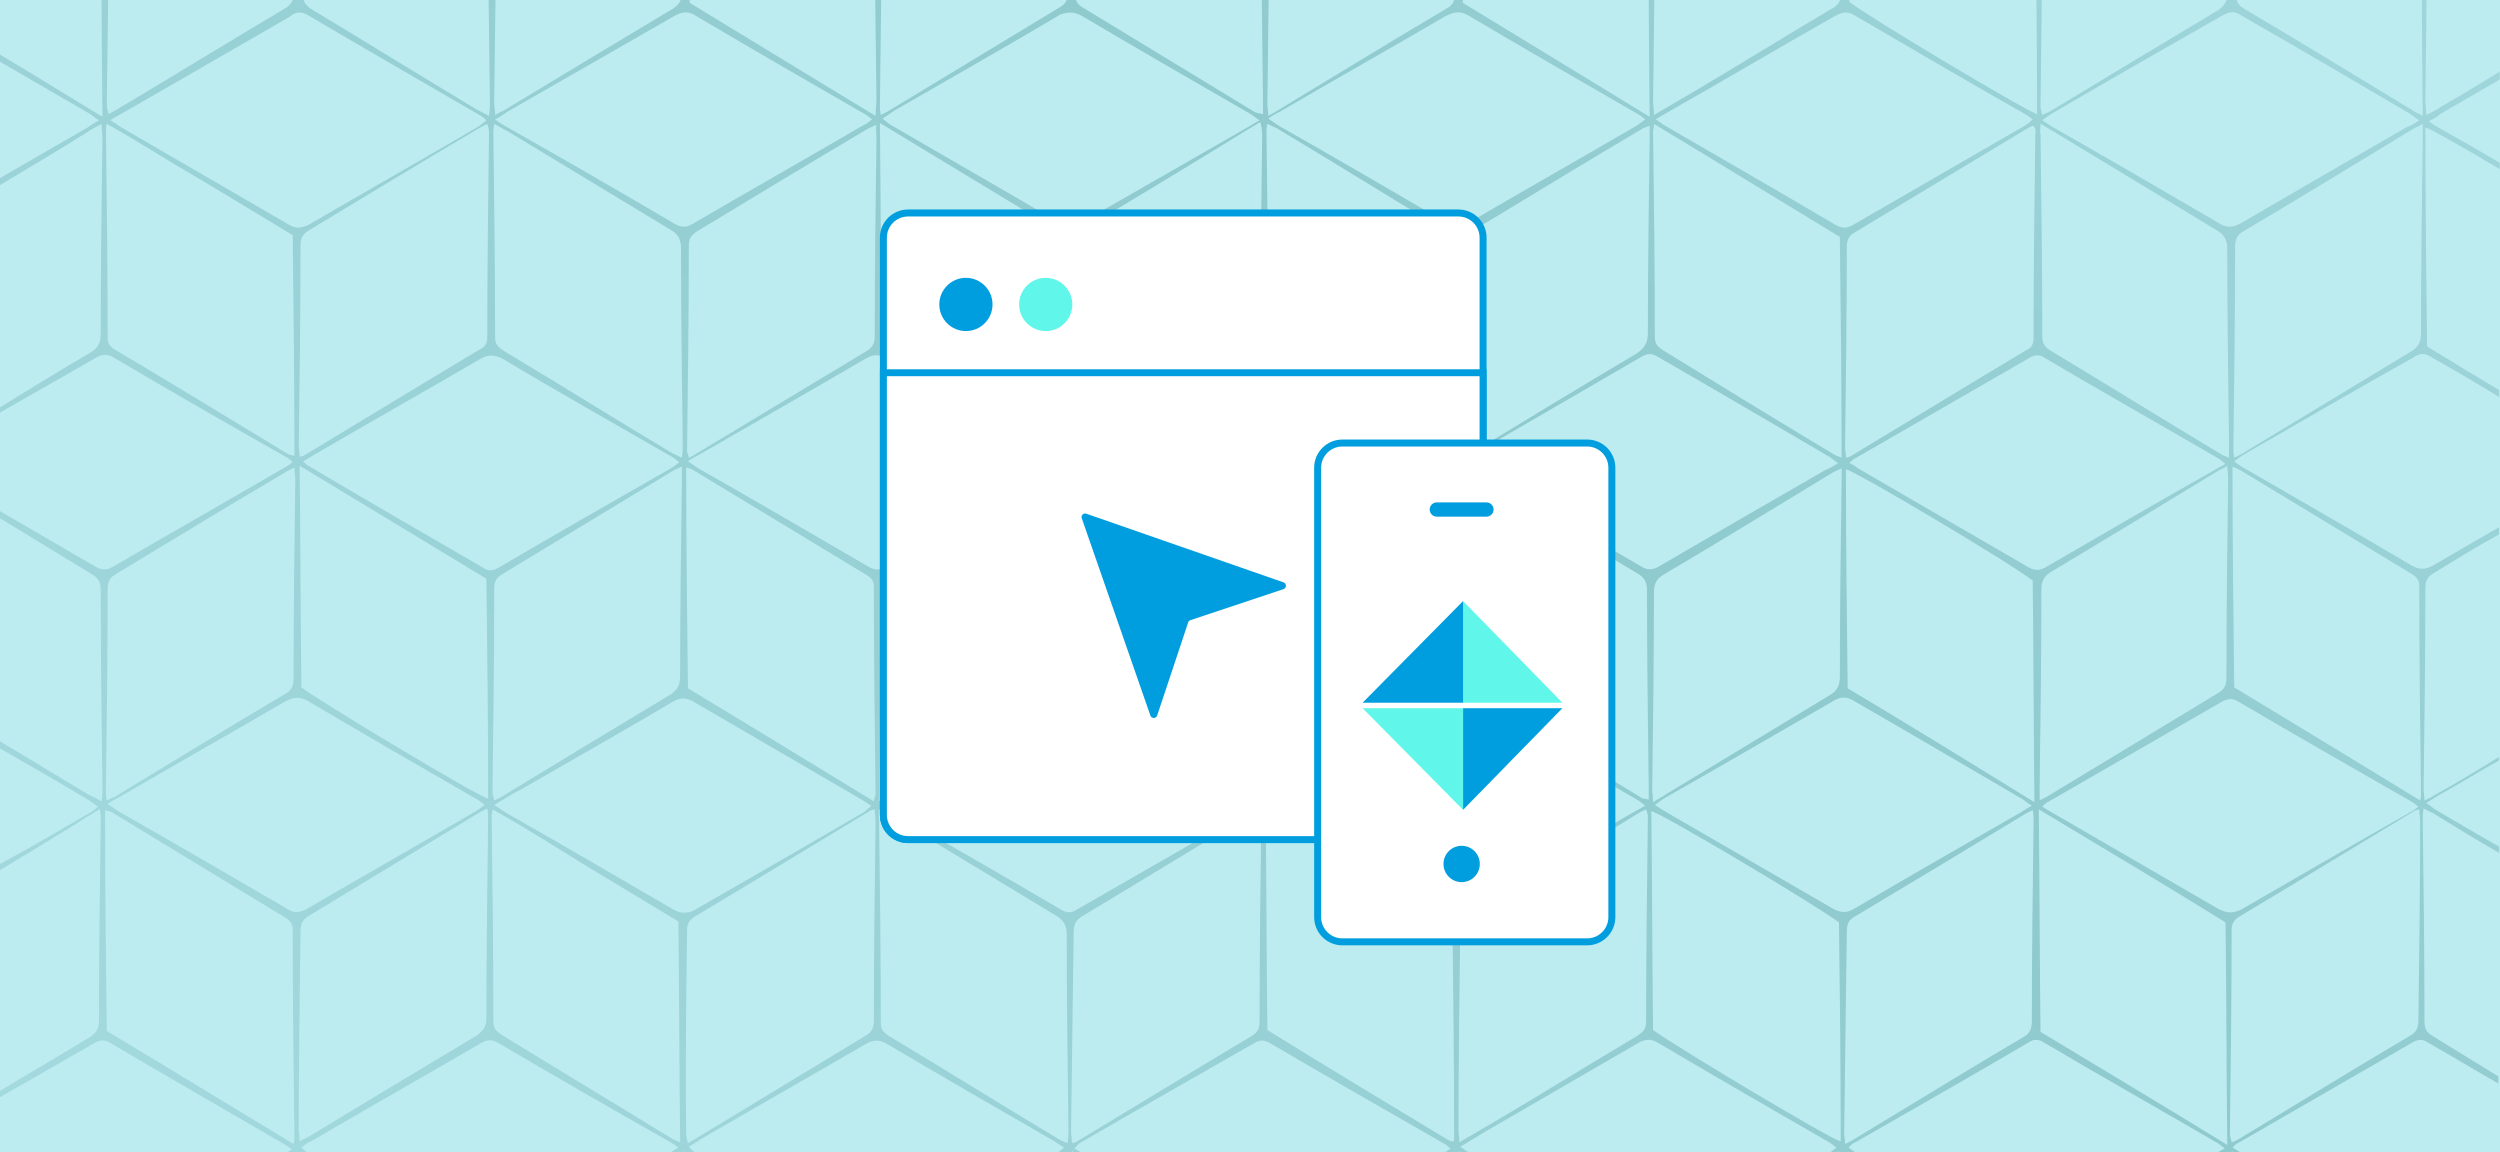 <svg xmlns="http://www.w3.org/2000/svg" width="716" height="330" viewBox="0 0 716 330" fill="none"><rect x="0" y="0" width="716" height="330" fill="#333333" stroke="none"/><g clip-path="url(#clip0_8013_5587)"><rect width="716" height="330" fill="white"></rect><path d="M-2.75 -259.945H718.751V476.795H-2.75V-259.945Z" fill="#BCECF0"></path><mask id="mask0_8013_5587" style="mask-type:luminance" maskUnits="userSpaceOnUse" x="-3" y="-260" width="722" height="737"><path d="M-2.75 -259.945H718.751V476.795H-2.75V-259.945Z" fill="white"></path></mask><g mask="url(#mask0_8013_5587)"><path d="M-5.227 -262.422H721.233L716.274 -257.461H-0.268L-5.227 -262.422ZM-5.227 476.799V-262.422L-0.268 -257.461V476.799H-5.227ZM721.233 -262.422V476.799H716.274V-257.461L721.233 -262.422Z" fill="#FFD2CF"></path></g><mask id="mask1_8013_5587" style="mask-type:alpha" maskUnits="userSpaceOnUse" x="-3" y="-258" width="720" height="735"><path d="M-2.75 -257.461H716.271V476.799H-2.75V-257.461Z" fill="#BCECF0"></path></mask><g mask="url(#mask1_8013_5587)"><path fill-rule="evenodd" clip-rule="evenodd" d="M694.123 428.102C701.586 432.691 708.804 437.027 716.267 441.361V439.575C710.296 436.008 704.323 432.691 698.105 429.124C697.108 428.613 696.362 428.102 695.118 427.338C695.866 426.83 696.114 426.063 696.613 425.808C703.081 421.985 709.55 418.415 716.019 414.59V412.807C709.798 416.629 703.577 420.455 697.108 424.024C696.114 424.535 695.368 425.044 693.875 425.555C693.875 424.024 693.625 422.749 693.625 421.73C693.875 403.118 694.123 384.253 694.123 365.641C694.123 363.09 694.87 361.56 697.108 360.032C703.329 356.207 709.55 352.637 715.768 348.815V347.029C709.052 350.854 702.583 354.676 695.866 358.501C694.123 359.521 692.631 359.776 690.64 358.501C674.469 349.068 658.048 339.636 641.875 330.203C641.129 329.692 640.633 329.436 639.388 328.672C640.135 327.908 640.633 327.397 641.379 327.142C657.8 317.71 674.469 308.021 690.89 298.587C692.631 297.568 693.875 297.568 695.368 298.587C702.085 302.412 708.804 306.49 715.52 310.316V308.276C709.3 304.451 703.081 300.629 696.861 296.804C695.118 295.784 694.371 294.765 694.371 292.47C694.371 273.094 694.123 253.971 693.875 234.595C693.875 233.831 693.875 233.064 694.123 231.536C695.368 232.3 696.362 232.556 697.108 233.064C703.329 236.89 709.55 240.715 715.768 244.284V242.498C709.55 238.929 703.329 235.359 697.359 231.792C696.613 231.281 696.114 230.77 694.87 230.006C696.362 228.986 697.359 228.475 698.105 227.967C704.076 224.653 709.798 221.083 715.768 217.769V216.75C709.55 220.572 703.329 224.397 696.861 227.967C696.114 228.475 695.368 228.731 694.371 229.242C694.371 227.967 694.123 226.947 694.123 225.928C694.371 206.805 694.622 187.94 694.622 168.817C694.622 166.778 694.87 165.503 696.861 164.228C703.081 160.405 709.3 156.58 715.768 153.01V150.971C709.55 154.541 703.081 158.366 696.861 161.933C694.622 163.208 692.879 163.208 690.64 161.933C674.717 152.502 658.795 143.324 642.872 134.145C641.875 133.634 641.129 133.126 639.887 132.104C640.881 131.34 641.627 130.831 642.374 130.32C658.795 120.886 674.965 111.453 691.386 102.274C692.879 101.255 694.123 101.002 695.866 102.021C702.583 105.844 709.3 109.669 715.768 113.747V111.708C708.804 107.63 701.837 103.296 695.118 99.216C694.87 78.309 694.622 57.405 694.622 36.499C695.866 36.754 705.32 42.107 716.019 48.48V46.696C710.046 43.127 703.828 39.557 697.855 36.243C697.359 35.988 696.613 35.479 695.616 34.712C697.108 33.949 698.105 33.438 698.852 32.673C704.574 29.359 710.296 26.045 716.019 22.731V20.437C710.296 24.006 704.323 27.576 698.601 30.89C697.607 31.654 696.362 32.165 694.87 32.929C694.87 31.143 694.622 30.123 694.622 29.104C694.87 10.239 695.118 -8.629 695.118 -27.495C695.118 -29.789 695.616 -31.064 697.607 -32.084C703.577 -35.653 709.798 -39.477 715.768 -43.047V-44.831C709.55 -41.262 703.329 -37.693 697.108 -33.869C695.118 -32.849 693.625 -32.594 691.636 -33.869C675.463 -43.302 659.043 -52.735 642.872 -62.168C642.126 -62.678 641.627 -63.188 640.383 -63.953C643.37 -65.737 645.857 -67.267 648.344 -68.542C662.526 -76.701 676.956 -84.859 691.138 -93.272C693.625 -94.802 695.368 -94.802 697.855 -93.272C703.828 -89.703 710.046 -86.133 716.267 -82.564V-84.604C710.296 -88.173 704.323 -91.997 698.353 -95.567C696.613 -96.587 695.866 -97.861 695.866 -99.901C695.866 -119.277 695.616 -138.399 695.368 -157.775C695.368 -158.54 695.368 -159.305 695.616 -160.834C702.583 -156.5 709.55 -152.421 716.267 -148.342V-150.381C710.544 -153.696 704.822 -157.01 699.099 -160.325C698.105 -160.834 697.359 -161.599 696.114 -162.364C697.607 -163.129 698.601 -163.894 699.598 -164.404C705.07 -167.718 710.792 -170.778 716.267 -174.092V-175.621C710.296 -172.052 704.076 -168.228 698.105 -164.659C697.607 -164.404 696.861 -164.149 695.866 -163.639C695.616 -164.659 695.616 -165.678 695.616 -166.698C695.866 -185.819 696.114 -204.941 696.114 -224.062C696.114 -226.102 696.613 -227.377 698.353 -228.396C704.323 -231.966 710.296 -235.535 716.267 -239.104V-241.144C710.046 -237.575 703.828 -234.005 697.607 -230.436C695.866 -229.416 694.622 -229.161 692.631 -230.181C676.956 -239.359 661.281 -248.538 645.359 -257.461H643.12C659.293 -247.518 675.463 -237.83 691.884 -227.887C693.129 -227.122 693.875 -226.102 693.875 -224.572C693.875 -204.686 694.123 -184.8 694.371 -164.914C694.371 -164.659 694.371 -164.149 694.123 -163.384C692.879 -164.149 691.884 -164.404 691.138 -164.914C675.215 -174.602 659.293 -184.29 643.37 -193.723C641.875 -194.743 640.633 -195.508 640.633 -197.802C640.633 -217.434 640.383 -236.81 640.135 -256.441C640.135 -256.696 640.135 -256.951 640.135 -257.461H638.89C638.89 -256.951 639.14 -256.441 639.14 -255.931C638.89 -236.555 638.642 -217.434 638.642 -198.057C638.642 -196.273 638.394 -194.998 636.651 -194.233C619.982 -184.29 603.313 -174.092 586.394 -163.894C586.146 -163.639 585.648 -163.639 584.901 -163.384C584.901 -164.659 584.654 -165.678 584.654 -166.443C584.902 -185.565 585.152 -204.431 585.152 -223.553C585.152 -225.592 585.4 -226.867 587.391 -228.142C603.561 -237.83 619.734 -247.773 635.905 -257.461H634.164C618.49 -248.283 602.815 -239.359 586.892 -230.181C584.902 -228.906 583.409 -228.906 581.418 -230.181C565.994 -239.359 550.319 -248.283 534.644 -257.461H531.411C540.119 -253.127 574.453 -232.476 582.911 -226.357C583.161 -205.451 583.161 -184.545 583.409 -163.639C580.424 -164.149 541.113 -187.604 529.919 -195.508C529.668 -215.904 529.42 -236.555 529.42 -257.461H528.176C528.176 -256.951 528.426 -256.441 528.426 -255.676C528.176 -236.555 527.928 -217.434 527.928 -198.312C527.928 -196.273 527.429 -194.998 525.689 -193.723C509.268 -183.78 492.847 -173.837 476.426 -163.894C475.93 -163.639 475.432 -163.384 474.438 -162.874C474.438 -164.404 474.187 -165.168 474.187 -166.188C474.438 -185.31 474.685 -204.176 474.685 -223.298C474.685 -225.337 475.184 -226.612 476.924 -227.632C493.097 -237.32 509.268 -247.263 525.441 -256.951H523.2C507.527 -247.773 491.602 -238.849 475.93 -229.671C474.437 -228.651 473.193 -228.396 471.45 -229.416C455.778 -238.595 439.853 -247.773 423.93 -256.951H420.697C430.399 -251.852 466.972 -229.926 472.196 -225.847C472.447 -204.941 472.447 -184.035 472.695 -163.129C469.957 -163.894 424.676 -190.919 418.954 -195.253C418.706 -215.649 418.706 -236.3 418.458 -256.951H417.213C417.213 -256.186 417.213 -255.421 417.213 -254.656C416.965 -236.045 416.715 -217.179 416.715 -198.567C416.715 -195.763 415.721 -194.233 413.482 -192.958C397.807 -183.525 382.133 -174.092 366.21 -164.659C365.216 -164.149 364.469 -163.639 362.977 -163.129C362.977 -164.659 362.726 -165.933 362.726 -166.953C362.977 -185.565 363.225 -204.431 363.225 -223.042C363.225 -225.592 363.971 -227.122 366.21 -228.651C381.885 -238.085 397.559 -247.518 413.231 -257.206C413.482 -257.206 413.482 -257.461 413.73 -257.461H412.736C397.061 -248.538 381.138 -239.359 365.464 -230.181C363.723 -229.161 362.231 -228.906 360.24 -229.926C344.813 -239.359 328.89 -248.283 313.216 -257.461H310.977C328.144 -247.008 344.813 -236.81 361.732 -226.612C361.98 -205.706 362.231 -184.8 362.231 -163.639C359.493 -164.404 313.216 -192.193 308.738 -195.763C308.49 -215.904 308.49 -236.3 308.239 -257.461H306.997C306.997 -256.951 307.245 -256.441 307.245 -255.931C306.997 -236.555 306.747 -217.434 306.747 -198.057C306.747 -196.273 306.499 -194.998 304.758 -194.233C288.087 -184.29 271.418 -174.092 254.501 -163.894C254.251 -163.639 253.755 -163.639 253.009 -163.384C253.009 -164.659 252.758 -165.678 252.758 -166.443C253.009 -185.565 253.257 -204.431 253.257 -223.553C253.257 -225.847 253.755 -227.122 255.744 -228.142C271.917 -237.83 288.087 -247.518 304.26 -257.461H301.771C286.099 -248.538 270.424 -239.359 254.749 -230.436C253.009 -229.416 251.764 -229.161 249.773 -230.181C234.099 -239.359 218.425 -248.283 202.751 -257.461H200.512C216.684 -247.773 232.606 -237.83 248.779 -228.142C250.271 -227.377 251.018 -226.357 251.018 -224.572C251.018 -204.686 251.266 -185.055 251.516 -165.168C251.516 -164.659 251.516 -164.149 251.266 -163.129C249.773 -163.894 248.779 -164.404 247.782 -165.168C232.109 -174.602 216.435 -184.29 200.76 -193.723C198.77 -194.998 197.775 -196.273 197.775 -198.822C197.775 -217.689 197.526 -236.3 197.277 -255.166C197.277 -255.931 197.277 -256.696 197.277 -257.461H196.033C196.033 -256.951 196.033 -256.441 196.033 -255.931C195.785 -236.81 195.536 -217.689 195.536 -198.567C195.536 -196.783 195.287 -195.508 193.545 -194.233C176.876 -184.29 160.207 -174.092 143.786 -164.149C143.289 -163.894 143.04 -163.894 142.045 -163.384C142.045 -164.659 141.796 -165.423 141.796 -166.443C142.045 -185.565 142.293 -204.686 142.293 -223.807C142.293 -225.847 142.791 -227.122 144.532 -228.142C160.704 -237.83 176.876 -247.518 193.048 -257.461H191.306C175.881 -248.538 160.207 -239.614 144.781 -230.691C142.293 -229.161 140.552 -229.161 138.064 -230.691C122.887 -239.614 107.213 -248.538 91.788 -257.461H88.553C97.759 -252.872 132.59 -231.711 140.054 -226.612C140.303 -205.961 140.552 -185.055 140.552 -163.129C122.141 -174.347 104.725 -184.8 87.061 -195.508C87.061 -216.159 86.812 -236.81 86.563 -257.461H85.319C85.319 -257.206 85.568 -256.696 85.568 -256.441C85.319 -236.81 85.07 -217.434 85.07 -197.802C85.07 -195.508 84.075 -194.488 82.333 -193.723C68.65 -185.565 55.215 -177.406 41.531 -169.248C39.292 -167.718 36.804 -166.443 34.565 -164.914C33.569 -164.404 32.823 -163.894 31.579 -163.384C31.579 -164.914 31.33 -165.933 31.33 -166.953C31.579 -185.819 31.828 -204.686 31.828 -223.807C31.828 -225.592 32.077 -227.122 33.818 -228.396C49.99 -237.83 66.411 -247.773 82.582 -257.461H80.343C64.669 -248.283 48.746 -239.359 33.072 -230.181C31.579 -229.416 30.335 -228.906 28.842 -229.926C19.139 -235.535 9.436 -241.144 -0.267 -246.753V-244.713C8.69 -239.359 17.646 -234.005 26.603 -228.651C28.842 -227.377 29.589 -225.847 29.589 -223.298C29.589 -204.686 29.837 -185.819 30.086 -167.208C30.086 -165.933 30.086 -164.914 29.837 -163.384C28.593 -164.149 27.598 -164.404 26.603 -164.914C17.646 -170.268 8.69 -175.876 -0.267 -181.23V-179.191C8.939 -173.837 18.144 -168.483 27.35 -163.129C27.847 -162.874 28.096 -162.619 28.842 -162.109C28.096 -161.344 27.35 -160.834 26.603 -160.325C17.646 -155.225 8.69 -149.872 -0.516 -144.772V-142.988C8.939 -148.597 18.393 -154.461 27.847 -160.07C28.096 -160.325 28.593 -160.325 29.34 -160.579C29.34 -159.305 29.589 -158.285 29.589 -157.265C29.34 -138.144 29.091 -119.277 29.091 -100.156C29.091 -98.116 28.593 -96.841 26.852 -95.822C17.895 -90.468 8.69 -85.114 -0.267 -79.505V-77.465C8.939 -82.819 18.144 -87.918 27.101 -93.272C29.34 -94.547 31.082 -94.547 33.569 -93.272C49.492 -84.094 65.415 -74.916 81.09 -65.737C82.085 -65.228 82.831 -64.718 84.075 -63.698C83.08 -62.933 82.582 -62.423 81.836 -62.168C65.415 -52.735 48.746 -43.302 32.325 -33.614C30.584 -32.594 29.34 -32.594 27.847 -33.614C18.642 -39.222 9.187 -44.577 -0.267 -50.185V-48.146C9.436 -42.282 19.139 -36.418 28.842 -30.299C29.091 -9.393 29.091 11.514 29.34 33.438C19.139 27.32 9.436 21.201 -0.516 15.336V17.376C8.192 22.476 17.149 27.576 25.857 32.673C26.603 33.184 27.101 33.693 28.345 34.459C26.852 35.224 25.857 35.988 25.11 36.499C16.651 41.343 7.943 46.441 -0.516 51.285V53.325C7.943 48.227 16.651 43.127 25.11 37.774C26.105 37.007 27.35 36.499 29.091 35.479C29.091 37.263 29.34 38.282 29.34 39.302C29.091 58.169 28.842 76.781 28.842 95.646C28.842 98.196 28.096 99.727 25.857 101.002C17.149 106.099 8.441 111.453 -0.267 116.808V118.336C8.939 112.983 18.144 107.886 27.35 102.53C29.091 101.51 30.335 101.255 32.325 102.274C48.746 111.964 65.167 121.397 81.836 130.831C82.333 131.084 83.08 131.595 83.826 132.359C82.831 133.126 82.085 133.634 81.09 134.145C64.918 143.577 48.746 152.755 32.574 162.189C30.833 163.208 29.589 163.464 27.598 162.444C18.393 157.091 9.187 151.735 -0.018 146.382V148.421C8.69 153.777 17.646 159.13 26.354 164.483C28.096 165.503 28.842 166.778 28.842 168.817C28.842 187.94 29.091 207.06 29.34 226.181C29.34 227.203 29.34 227.967 29.091 229.497C27.847 228.731 26.603 228.222 25.608 227.711C16.9 222.614 8.441 217.258 -0.267 212.16V214.199C8.192 219.044 16.651 223.886 25.11 228.986C26.105 229.497 26.852 230.261 28.096 231.025C27.101 231.792 26.603 232.3 26.105 232.556C17.398 237.654 8.69 242.754 -0.267 247.598V249.382C8.192 244.284 16.651 239.184 25.11 233.831C26.105 233.32 27.101 232.556 28.593 231.792C28.842 233.064 28.842 234.086 28.842 234.851C28.593 253.971 28.345 273.094 28.345 292.215C28.345 294.254 27.847 295.529 26.105 296.804C17.398 302.157 8.441 307.257 -0.267 312.61V314.396C8.69 309.296 17.895 303.943 26.852 298.843C28.593 297.823 29.837 297.568 31.828 298.843C48.248 308.532 64.669 317.963 81.338 327.653C81.836 327.908 82.582 328.417 83.578 329.183C82.333 329.947 81.587 330.458 80.841 330.967C65.167 340.145 49.244 349.068 33.569 358.246C30.833 359.776 28.842 360.032 26.105 358.246C17.398 353.148 8.69 348.048 -0.018 342.95V344.989C9.436 350.854 18.89 356.462 28.345 362.326C28.593 383.233 28.842 404.137 28.842 425.044C27.101 424.788 13.417 416.885 -0.018 408.726V410.512C8.69 415.61 17.149 420.455 25.857 425.555C26.354 425.808 27.101 426.319 27.847 427.083C27.101 427.594 26.603 428.102 26.105 428.358C17.398 433.458 8.69 438.303 -0.018 443.4V445.439C8.441 440.342 16.9 435.241 25.359 430.144C26.354 429.633 27.101 429.124 28.345 428.358C28.593 429.377 28.842 430.144 28.842 430.908C28.593 446.206 28.593 461.501 28.345 477.055H30.335C30.086 460.993 30.086 444.675 29.837 428.102C48 439.067 65.664 449.775 83.329 460.482C83.329 466.09 83.329 471.446 83.578 477.055H85.568C85.568 472.465 85.568 468.132 85.817 463.543C85.817 461.501 86.314 459.973 88.305 458.954C104.476 449.264 120.648 439.575 136.571 429.633C137.317 429.124 138.064 428.869 139.059 428.358C139.308 429.124 139.557 429.888 139.557 430.397C139.308 445.95 139.308 461.501 139.059 477.055H141.049C140.801 460.993 140.801 444.675 140.552 427.849C158.963 439.067 176.378 449.52 194.292 460.482C194.292 466.09 194.292 471.446 194.541 477.055H196.282C196.282 472.465 196.282 467.876 196.531 463.287C196.531 461.501 196.78 460.226 198.521 459.462C215.191 449.52 232.109 439.322 248.779 429.124C249.027 428.869 249.525 428.869 250.272 428.613C250.272 430.144 250.519 431.163 250.519 432.183C250.271 447.225 250.271 462.268 250.021 477.055H252.012C251.764 460.993 251.764 444.675 251.516 428.358C253.009 429.124 254.251 429.633 254.997 430.397C270.672 439.831 286.347 449.52 302.021 458.954C304.012 460.226 305.006 461.501 305.006 464.051C305.006 468.385 305.006 472.721 305.006 477.31H306.997C306.997 472.721 306.997 468.385 307.245 463.796C307.245 461.757 307.744 460.482 309.484 459.462C325.905 449.52 342.326 439.575 358.747 429.633C359.243 429.377 359.741 429.124 360.735 428.613C360.735 429.888 360.986 430.908 360.986 431.927C360.735 446.97 360.735 462.268 360.488 477.31H362.478C362.478 462.012 362.231 446.714 361.98 431.419C361.98 430.652 361.98 429.888 362.231 428.358C363.723 429.124 364.717 429.633 365.464 430.144C381.138 439.831 397.061 449.264 412.736 458.954C414.727 460.226 415.473 461.248 415.473 463.796C415.473 468.385 415.473 472.721 415.473 477.31H417.461C417.461 472.721 417.461 468.385 417.712 463.796C417.712 461.757 418.208 460.482 419.951 459.462C436.372 449.52 452.79 439.575 469.211 429.888C469.709 429.633 470.208 429.377 471.202 428.869C471.202 430.397 471.45 431.163 471.45 432.183C471.202 447.225 471.202 462.268 470.954 477.31H472.942C472.694 461.248 472.694 444.931 472.447 428.358C490.608 439.575 508.274 450.028 525.937 460.737C525.937 466.346 525.937 471.699 526.187 477.31H528.176C528.176 472.974 528.176 468.385 528.176 464.051C528.176 461.757 528.674 460.226 530.913 459.207C547.086 449.52 563.009 439.831 578.931 430.144C579.677 429.633 580.672 429.377 581.916 428.613C581.916 430.144 582.164 431.163 582.164 432.183C581.916 447.225 581.916 462.268 581.668 477.563H583.657C583.409 461.501 583.409 445.186 583.161 428.358C601.57 439.575 619.236 450.284 636.902 460.993C636.902 466.601 636.902 471.955 637.15 477.563H639.14C639.14 472.974 639.141 468.385 639.388 464.051C639.388 462.012 639.887 460.737 641.627 459.718C657.8 450.028 673.971 440.086 690.392 430.397C691.138 429.888 691.884 429.633 692.879 429.124C692.879 430.397 693.129 431.419 693.129 432.438C692.879 447.481 692.879 462.521 692.631 477.563H694.622C694.622 462.776 694.371 447.989 694.371 433.202C694.123 431.163 694.123 429.888 694.123 428.102ZM692.631 292.215C692.631 294.254 692.132 295.529 690.392 296.548C673.971 306.237 657.8 316.18 641.379 326.122C640.881 326.377 640.135 326.889 639.14 327.142C638.89 326.122 638.642 325.358 638.642 324.594C638.89 305.218 639.14 285.839 639.14 266.463C639.14 264.68 639.636 263.66 641.129 262.641C657.8 252.696 674.469 242.498 691.386 232.3C691.636 232.045 692.132 232.045 692.879 231.792C692.879 233.064 693.129 234.086 693.129 235.106C693.129 254.227 692.879 273.347 692.631 292.215ZM140.054 33.184C138.561 32.418 137.566 31.91 136.571 31.398C120.897 21.965 105.223 12.278 89.549 2.844C87.31 1.569 86.563 0.041 86.563 -2.509C86.563 -21.121 86.314 -39.987 86.065 -58.599C86.065 -59.873 86.065 -60.893 86.314 -62.423C87.807 -61.658 88.802 -61.148 89.797 -60.639C105.472 -51.205 121.146 -41.517 136.82 -32.084C139.059 -30.809 139.806 -29.279 139.806 -26.73C139.806 -8.118 140.054 10.747 140.303 29.359C140.303 30.379 140.303 31.398 140.054 33.184ZM140.054 38.282C139.806 57.658 139.557 76.781 139.557 96.157C139.557 97.941 139.308 99.216 137.566 99.98C120.897 109.925 104.228 120.122 87.31 130.32C87.061 130.576 86.563 130.576 85.817 130.831C85.817 129.556 85.568 128.537 85.568 127.77C85.817 108.65 86.065 89.782 86.065 70.662C86.065 68.622 86.314 67.347 88.305 66.072C104.725 56.13 121.146 46.185 137.566 36.499C138.064 36.243 138.561 35.988 139.557 35.479C140.054 36.754 140.054 37.518 140.054 38.282ZM87.807 4.119C104.228 13.808 120.648 23.24 137.317 32.929C137.815 33.184 138.561 33.693 139.308 34.459C138.313 35.224 137.815 35.732 137.069 36.243C120.897 45.677 104.725 54.855 88.553 64.289C86.563 65.308 85.07 65.561 83.08 64.542C66.908 55.111 50.487 45.677 34.316 36.243C33.569 35.732 33.072 35.224 31.579 34.459C33.072 33.438 34.067 32.929 35.062 32.418C50.985 23.24 66.908 14.062 82.831 4.883C84.324 3.608 85.817 3.1 87.807 4.119ZM88.056 200.688C103.979 210.119 119.902 219.297 135.825 228.475C136.82 228.986 137.566 229.497 138.81 230.517C137.815 231.281 137.069 231.792 136.322 232.3C120.15 241.734 103.979 250.912 87.807 260.346C85.817 261.366 84.324 261.621 82.333 260.346C66.162 250.912 49.99 241.479 33.818 232.3C33.072 231.792 32.325 231.281 30.833 230.261C32.325 229.242 33.321 228.731 34.316 228.222C49.99 219.044 65.913 210.119 81.587 200.941C84.075 199.668 85.568 199.413 88.056 200.688ZM86.065 266.974C86.065 264.935 86.314 263.66 88.305 262.385C104.725 252.443 121.146 242.498 137.566 232.556C138.064 232.3 138.561 232.045 139.557 231.536C139.806 232.556 139.806 233.575 139.806 234.339C139.557 253.462 139.308 272.583 139.308 291.704C139.308 293.998 138.313 295.273 136.571 296.548C120.399 306.237 104.228 315.924 88.305 325.613C87.807 325.869 87.061 326.122 85.817 326.889C85.817 325.358 85.568 324.594 85.568 323.574C85.568 305.218 85.817 286.095 86.065 266.974ZM86.314 196.862C86.065 176.211 86.065 155.049 85.817 133.379C103.979 144.343 121.643 155.049 139.308 165.758C139.557 186.665 139.806 207.571 139.806 228.731C137.069 228.222 92.037 201.196 86.314 196.862ZM138.561 162.7C121.892 153.01 104.974 143.323 88.305 133.379C87.807 133.126 87.558 132.87 86.812 132.104C88.305 131.34 89.3 130.576 90.295 130.065C105.969 120.886 121.892 111.964 137.566 102.785C139.806 101.51 141.547 101.51 144.035 102.785C159.709 112.219 175.632 121.142 191.555 130.32C192.55 130.831 193.297 131.34 194.541 132.359C193.545 133.126 193.048 133.634 192.55 133.89C176.13 143.324 159.46 152.755 143.04 162.444C141.298 163.464 140.054 163.719 138.561 162.7ZM250.767 33.184C232.606 22.22 215.191 11.514 197.526 0.805C197.277 -20.101 197.277 -41.262 197.029 -62.933C198.77 -61.913 199.765 -61.403 200.76 -60.639C216.186 -51.205 231.611 -41.772 247.286 -32.594C249.525 -31.319 250.519 -29.789 250.519 -26.985C250.519 -8.629 250.767 9.983 251.018 28.34C251.018 29.87 250.767 31.143 250.767 33.184ZM251.018 39.302C250.767 58.169 250.519 77.034 250.519 95.902C250.519 97.941 250.271 99.216 248.281 100.491C231.86 110.433 215.191 120.378 198.77 130.32C198.273 130.576 198.024 130.831 197.277 131.084C197.029 130.32 196.78 129.556 196.78 128.79C197.028 109.414 197.277 89.782 197.277 70.15C197.277 68.367 198.024 67.347 199.517 66.328C215.937 56.383 232.358 46.441 248.779 36.754C249.275 36.499 250.021 36.243 251.018 35.732C250.767 37.007 251.018 38.282 251.018 39.302ZM199.019 4.375C214.942 13.809 230.865 22.987 246.788 32.165C247.782 32.673 248.528 33.184 249.773 34.204C248.779 34.968 247.782 35.732 247.036 35.988C230.865 45.421 214.693 54.6 198.521 64.033C196.78 65.053 195.536 65.308 193.545 64.289C177.125 54.6 160.704 45.166 144.035 35.732C143.538 35.479 142.791 34.968 141.796 34.204C143.289 33.438 144.035 32.929 145.03 32.165C160.953 22.987 177.125 13.809 193.048 4.63C195.287 3.355 197.028 3.1 199.019 4.375ZM195.287 -2.253C195.287 0.041 194.541 1.314 192.55 2.589C176.378 12.278 160.207 21.965 144.284 31.654C143.786 31.91 143.04 32.165 141.796 32.929C141.796 31.398 141.547 30.634 141.547 29.615C141.796 10.492 142.045 -8.373 142.045 -27.495C142.045 -29.789 142.791 -31.064 144.532 -32.084C160.704 -41.772 176.876 -51.46 192.799 -61.148C193.545 -61.658 194.292 -61.913 195.287 -62.423C195.287 -61.148 195.536 -60.129 195.536 -59.109C195.536 -40.242 195.287 -21.121 195.287 -2.253ZM141.547 35.479C143.04 36.243 144.035 37.007 145.279 37.518C160.953 46.952 176.378 56.383 192.053 65.817C194.292 67.092 195.038 68.623 195.038 71.172C195.038 89.782 195.287 108.394 195.536 127.262C195.536 128.537 195.536 129.556 195.287 131.084C194.043 130.576 193.297 130.065 192.55 129.809C176.378 120.122 160.456 110.18 144.284 100.491C142.791 99.471 141.796 98.707 141.796 96.666C141.796 77.034 141.547 57.658 141.298 38.027C141.298 37.263 141.298 36.754 141.547 35.479ZM195.287 137.204C195.038 156.071 194.789 174.681 194.789 193.548C194.789 195.843 194.292 197.373 192.053 198.902C175.881 208.591 159.958 218.278 144.035 227.967C143.289 228.475 142.542 228.731 141.547 229.242C141.298 228.222 141.049 227.456 141.049 226.692C141.298 207.316 141.547 187.94 141.547 168.564C141.547 166.778 142.045 165.503 143.786 164.483C160.207 154.541 176.627 144.599 193.048 134.654C193.545 134.398 194.043 134.145 195.287 133.634C195.287 135.165 195.287 136.184 195.287 137.204ZM141.049 231.792C150.255 236.89 158.963 242.498 167.671 247.854C176.627 253.207 185.335 258.56 194.292 263.916C194.541 284.82 194.541 305.726 194.789 327.142C193.545 326.633 192.799 326.378 192.053 325.869C175.881 315.924 159.709 306.237 143.538 296.293C142.045 295.273 141.298 294.509 141.298 292.47C141.298 272.839 141.049 253.207 140.801 233.575C140.801 233.32 141.049 232.811 141.049 231.792ZM193.048 260.599C176.876 251.168 160.704 241.734 144.532 232.556C143.786 232.045 143.04 231.536 141.547 230.517C144.532 228.731 147.021 227.203 149.509 225.928C163.69 217.769 178.12 209.61 192.302 201.196C194.789 199.668 196.531 199.668 199.019 201.196C214.693 210.374 230.616 219.553 246.29 228.731C247.286 229.242 248.281 230.006 249.525 230.77C248.779 231.536 248.033 232.045 247.534 232.556C231.362 241.99 214.942 251.421 198.521 260.855C196.531 261.621 195.038 261.621 193.048 260.599ZM196.78 266.463C196.78 264.68 197.277 263.66 198.77 262.641C215.44 252.696 232.109 242.498 249.027 232.3C249.275 232.045 249.773 232.045 250.519 231.792C250.519 233.064 250.767 234.086 250.767 235.106C250.519 254.227 250.272 273.094 250.272 292.215C250.272 294.254 249.773 295.529 248.033 296.548C231.611 306.49 215.191 316.435 198.77 326.377C198.273 326.633 197.775 326.889 197.029 327.397C196.78 326.378 196.531 325.613 196.531 324.847C196.282 305.471 196.531 286.095 196.78 266.463ZM250.272 229.497C232.358 218.533 214.693 207.824 197.029 197.118C196.78 176.211 196.531 155.049 196.531 133.89C197.526 134.145 198.273 134.398 199.019 134.909C215.44 144.852 231.86 154.796 248.281 164.739C249.525 165.503 250.272 166.269 250.272 168.053C250.272 187.94 250.519 207.824 250.767 227.711C250.519 227.967 250.519 228.475 250.272 229.497ZM248.528 162.189C232.358 152.755 216.186 143.324 200.014 134.145C199.268 133.634 198.521 133.126 197.029 132.104C198.521 131.084 199.517 130.576 200.512 130.065C216.435 120.886 232.109 111.964 247.782 102.785C250.021 101.51 251.516 101.255 254.003 102.785C269.926 112.219 285.848 121.397 301.771 130.576C302.767 131.084 303.514 131.595 304.758 132.615C303.762 133.379 303.015 133.89 302.269 134.398C286.099 143.832 269.926 153.01 253.755 162.444C252.012 163.208 250.519 163.464 248.528 162.189ZM359.493 32.165C343.072 22.22 326.403 12.022 309.982 2.08C308.738 1.314 307.992 0.294 307.992 -1.234C307.992 -21.121 307.744 -41.007 307.493 -60.893C307.493 -61.148 307.493 -61.658 307.744 -62.423C308.986 -61.658 309.982 -61.403 310.729 -60.893C326.651 -51.205 342.574 -41.517 358.497 -32.084C360.24 -31.064 361.234 -29.789 361.234 -27.495C361.234 -8.373 361.482 10.747 361.732 29.87C361.732 30.634 361.732 31.654 361.732 32.673C360.735 32.418 360.24 32.418 359.493 32.165ZM361.482 39.302C361.234 57.914 360.986 76.526 360.986 95.391C360.986 97.941 360.24 99.471 358.001 101.002C342.076 110.433 326.403 120.122 310.481 129.556C309.484 130.065 308.738 130.576 307.245 131.084C307.245 129.556 306.997 128.281 306.997 127.262C307.245 108.65 307.493 89.782 307.493 71.172C307.493 68.623 308.239 67.092 310.481 65.561C326.153 56.13 341.828 46.696 357.502 37.007C358.497 36.499 359.493 35.732 360.986 34.968C361.482 37.007 361.482 38.282 361.482 39.302ZM309.982 4.63C325.905 14.062 341.828 23.24 357.75 32.418C358.747 32.929 359.493 33.693 360.735 34.459C359.243 35.224 358.249 35.988 357.254 36.499C341.329 45.677 325.159 54.855 309.236 64.033C307.245 65.308 305.753 65.308 303.762 64.033C287.839 54.6 271.669 45.421 255.496 35.988C254.501 35.479 253.755 34.712 252.758 33.949C254.003 33.184 254.749 32.673 255.744 31.91C271.669 22.731 287.839 13.553 303.762 4.119C306.251 3.355 307.744 3.355 309.982 4.63ZM305.753 -2C305.753 0.041 305.254 1.061 303.514 2.08C287.093 12.022 270.672 21.965 254.251 31.91C253.755 32.165 253.257 32.418 252.262 32.929C252.012 31.91 252.012 30.89 252.012 30.123C252.262 10.747 252.51 -8.373 252.51 -27.75C252.51 -29.535 252.758 -30.809 254.501 -31.574C271.418 -41.772 288.087 -51.97 305.006 -61.913C305.254 -61.913 305.505 -62.168 306.251 -62.168C306.251 -61.148 306.499 -60.129 306.499 -59.364C306.251 -40.497 306.001 -21.121 305.753 -2ZM305.505 67.603C305.753 88.507 306.001 109.414 306.001 130.576C303.263 130.065 258.731 103.296 252.51 98.707C252.262 78.056 252.262 57.15 252.012 35.224C270.424 46.441 287.839 56.894 305.505 67.603ZM306.001 136.184C305.753 155.56 305.505 174.936 305.505 194.312C305.505 196.607 304.508 197.626 302.767 198.902C288.337 207.571 273.907 216.238 259.477 224.908C257.236 226.181 254.749 227.711 251.764 229.497C251.764 227.711 251.764 226.436 251.764 225.417C252.012 206.552 252.262 187.94 252.262 169.072C252.262 166.778 252.758 165.503 254.749 164.483C270.922 154.796 287.093 145.107 303.015 135.42C303.762 134.909 304.508 134.654 305.505 134.145C305.753 134.654 306.001 135.42 306.001 136.184ZM251.764 231.792C253.257 232.811 254.251 233.32 255.496 233.831C271.17 243.265 286.594 252.696 302.269 262.13C304.508 263.405 305.505 264.935 305.505 267.483C305.505 286.095 305.753 304.707 306.001 323.574C306.001 324.847 306.001 325.869 305.753 327.397C304.508 326.889 303.762 326.633 303.015 326.122C286.845 316.435 270.922 306.49 254.749 296.804C253.257 295.784 252.262 295.018 252.262 292.979C252.262 273.347 252.012 253.971 251.764 234.339C251.516 233.575 251.764 232.811 251.764 231.792ZM304.012 260.599C287.591 250.912 270.922 241.479 254.251 231.792C253.755 231.536 253.257 231.025 252.262 230.517C253.505 229.75 254.251 229.242 254.997 228.731C271.17 219.297 287.341 210.119 303.514 200.688C305.254 199.668 306.747 199.413 308.738 200.688C325.159 210.119 341.58 219.808 357.75 229.242C358.249 229.497 358.995 230.006 359.741 230.517C358.747 231.281 358.249 231.792 357.502 232.3C341.081 241.734 324.66 251.168 308.239 260.599C306.997 261.366 305.753 261.621 304.012 260.599ZM307.493 266.974C307.493 264.68 308.239 263.405 309.982 262.385C326.153 252.696 342.326 242.754 358.497 233.064C358.995 232.811 359.741 232.3 360.735 232.045C360.986 233.064 361.234 233.831 361.234 234.595C360.986 253.971 360.735 273.347 360.735 292.723C360.735 294.509 360.24 295.529 358.747 296.548C342.076 306.49 325.407 316.691 308.49 326.889C308.239 327.142 307.744 327.142 306.997 327.397C306.997 326.122 306.747 325.102 306.747 324.083C306.997 305.218 307.245 286.095 307.493 266.974ZM358.001 227.456C342.076 217.769 326.153 208.08 310.23 198.646C308.49 197.626 307.744 196.607 307.744 194.312C307.744 174.936 307.493 155.816 307.245 136.44C307.245 135.673 307.245 134.909 307.245 134.398C307.493 134.145 307.493 134.145 307.744 134.145H307.992C308.738 134.398 309.236 134.654 309.982 135.165C326.899 145.363 343.819 155.816 360.735 166.014C360.986 186.92 361.234 207.824 361.234 229.497C359.741 228.475 358.747 227.967 358.001 227.456ZM358.995 162.189C343.072 152.755 326.899 143.577 310.729 134.145C309.982 133.634 309.236 133.126 307.744 132.104C309.236 131.084 310.23 130.576 311.227 130.065C327.15 120.886 343.072 111.708 358.995 102.53C360.735 101.51 362.231 101.002 364.219 102.274C380.64 111.964 397.061 121.397 413.73 131.084C414.228 131.34 414.974 131.851 415.721 132.615C414.727 133.379 414.228 133.89 413.482 134.398C397.309 143.832 381.138 153.01 364.965 162.444C362.726 163.464 361.234 163.464 358.995 162.189ZM418.954 0.805C418.706 -20.101 418.458 -41.007 418.458 -61.913C421.195 -61.403 464.981 -35.398 471.948 -30.044C472.196 -9.393 472.196 11.514 472.447 33.438C454.035 22.22 436.619 11.514 418.954 0.805ZM472.447 39.302C472.196 57.914 471.948 76.781 471.948 95.391C471.948 98.196 470.954 99.727 468.715 101.255C452.79 110.689 436.867 120.378 420.945 130.065C420.199 130.576 419.452 130.831 418.458 131.34C418.458 130.065 418.208 129.301 418.208 128.281C418.458 109.158 418.706 90.038 418.706 70.917C418.706 68.878 419.204 67.603 420.945 66.583C437.118 56.894 453.288 46.952 469.709 37.263C470.456 36.754 471.202 36.499 472.447 35.988C472.447 37.263 472.447 38.282 472.447 39.302ZM420.446 4.375C436.372 13.809 452.294 22.987 468.217 32.165C469.211 32.673 469.957 33.184 471.202 34.204C470.208 34.968 469.461 35.479 468.715 35.988C452.542 45.421 436.372 54.6 420.199 64.033C418.208 65.053 416.715 65.308 414.727 64.033C398.553 54.6 382.383 45.166 366.21 35.988C365.464 35.479 364.717 34.968 363.225 33.949C364.717 32.929 365.712 32.418 366.708 31.91C382.383 22.731 398.306 13.809 413.978 4.63C416.467 3.355 418.208 3.1 420.446 4.375ZM416.715 -2C416.715 0.041 416.219 1.314 414.476 2.336C398.055 12.022 381.885 21.965 365.464 31.91C364.965 32.165 364.219 32.673 363.225 33.184C363.225 31.91 362.977 30.89 362.977 29.87C363.225 10.747 363.473 -8.118 363.473 -27.24C363.473 -29.279 363.971 -30.554 365.712 -31.574C382.133 -41.517 398.554 -51.46 414.974 -61.148C415.473 -61.403 415.969 -61.658 416.965 -62.168C416.965 -60.639 417.213 -59.873 417.213 -58.854C416.965 -40.242 416.715 -21.121 416.715 -2ZM362.977 35.479C364.219 35.988 364.965 36.499 365.712 36.754C381.885 46.441 397.807 56.383 413.978 66.072C415.721 67.092 416.467 68.367 416.467 70.406C416.467 89.782 416.715 108.905 416.965 128.281C416.965 129.045 416.965 129.809 416.715 131.084C415.721 130.576 414.974 130.32 414.228 129.809C398.055 119.867 381.885 110.18 365.712 100.235C363.971 99.216 363.225 97.941 363.225 95.902C363.225 76.526 362.977 57.405 362.726 38.027C362.726 37.518 362.726 36.754 362.977 35.479ZM416.715 137.204C416.467 156.071 416.219 174.936 416.219 193.804C416.219 195.843 415.721 197.373 413.73 198.393C397.559 208.08 381.634 217.769 365.464 227.456C364.717 227.967 363.723 228.222 362.726 228.986C362.726 227.456 362.478 226.436 362.478 225.161C362.726 206.552 362.977 187.94 362.977 169.072C362.977 166.522 363.723 164.994 365.962 163.719C381.637 154.285 397.309 144.852 412.984 135.42C413.978 134.909 414.974 134.145 416.467 133.379C416.715 135.165 416.715 136.184 416.715 137.204ZM415.969 263.916C416.219 285.075 416.467 305.982 416.467 326.633C416.219 326.889 415.969 326.889 415.969 326.889H415.721C414.974 326.633 414.476 326.378 413.73 325.869C396.813 315.669 379.894 305.471 362.977 295.018C362.726 273.858 362.726 252.951 362.478 231.281C380.64 242.498 398.055 253.207 415.969 263.916ZM414.974 260.855C398.554 251.168 381.885 241.734 365.216 232.045C364.717 231.792 364.219 231.281 363.473 230.77C364.469 230.006 364.965 229.497 365.712 228.986C381.885 219.553 398.306 210.119 414.476 200.688C416.219 199.668 417.461 199.413 419.452 200.432C435.873 210.119 452.542 219.553 469.211 229.242C469.709 229.497 470.208 230.006 471.202 230.77C469.709 231.536 468.963 232.045 467.969 232.556C451.796 241.734 435.873 251.168 419.7 260.346C418.208 261.366 416.715 261.874 414.974 260.855ZM418.208 266.974C418.208 264.935 418.706 263.405 420.697 262.385C436.867 252.696 453.04 243.009 468.963 233.064C469.709 232.556 470.456 232.3 471.45 231.792C471.7 232.556 471.948 233.32 471.948 233.831C471.7 253.462 471.45 273.094 471.45 292.723C471.45 295.018 470.208 295.784 468.715 296.804C455.778 304.451 443.088 312.355 430.151 320.005C426.169 322.299 422.437 324.594 417.96 327.142C417.96 325.613 417.712 324.847 417.712 323.827C417.712 304.962 417.96 286.095 418.208 266.974ZM469.709 228.222C453.288 218.278 436.867 208.335 420.446 198.393C419.204 197.626 418.458 196.607 418.458 195.079C418.458 175.192 418.208 155.305 417.96 135.42C417.96 135.165 417.96 134.654 418.208 133.89C419.452 134.654 420.446 134.909 421.195 135.42C437.118 145.107 453.04 154.796 468.963 164.228C470.704 165.25 471.7 166.522 471.7 168.817C471.7 187.94 471.948 207.06 472.196 226.181C472.196 226.947 472.196 227.967 472.196 228.986C470.954 228.731 470.208 228.731 469.709 228.222ZM469.957 162.189C453.787 152.755 437.614 143.324 421.443 134.145C420.697 133.634 419.951 133.126 418.706 132.359C419.7 131.595 420.446 131.084 421.195 130.576C437.366 121.142 453.787 111.708 469.957 102.274C471.7 101.255 472.942 101.002 474.933 102.274C491.354 111.708 507.775 121.397 523.946 130.831C524.692 131.34 525.191 131.851 526.435 132.615C524.943 133.634 523.946 134.145 522.704 134.654C506.781 143.832 490.856 153.01 475.184 162.189C473.441 163.208 471.948 163.464 469.957 162.189ZM529.668 0.55C529.42 -20.356 529.172 -41.262 529.172 -62.933C547.582 -51.715 565.247 -41.007 582.911 -30.299C583.161 -9.137 583.409 11.767 583.409 32.673C580.424 31.91 535.143 4.883 529.668 0.55ZM582.911 38.538C582.663 57.914 582.415 77.034 582.415 96.413C582.415 98.196 582.164 99.471 580.424 100.235C563.755 110.18 547.086 120.378 530.167 130.576C529.919 130.831 529.42 130.831 528.674 131.084C528.674 129.809 528.426 128.79 528.426 128.026C528.674 108.905 528.922 89.782 528.922 70.662C528.922 68.878 529.42 67.603 531.161 66.583C547.582 56.639 564.251 46.696 580.672 36.754C581.17 36.499 581.418 36.243 582.415 35.988C582.911 36.754 583.161 37.518 582.911 38.538ZM530.665 4.119C547.334 13.808 563.755 23.495 580.424 32.929C580.922 33.184 581.418 33.693 582.164 34.204C581.418 34.968 580.672 35.479 579.925 35.988C563.504 45.421 547.334 54.855 530.913 64.289C529.172 65.308 527.928 65.561 525.937 64.542C509.516 54.855 493.097 45.421 476.426 35.732C475.68 35.224 475.184 34.712 474.187 34.204C475.432 33.438 476.178 32.929 477.172 32.418C493.345 23.24 509.268 13.809 525.441 4.63C527.429 3.608 528.674 3.1 530.665 4.119ZM527.181 -1.489C527.181 0.805 525.937 1.825 524.444 2.589C511.507 10.239 498.817 18.142 485.88 25.79C481.9 28.084 478.169 30.379 473.691 32.929C473.691 31.143 473.441 30.123 473.441 28.848C473.691 10.239 473.939 -8.373 473.939 -27.24C473.939 -29.789 474.685 -31.319 476.924 -32.594C492.599 -42.027 508.274 -51.46 523.946 -61.148C524.943 -61.658 525.689 -62.168 526.933 -62.933C527.181 -61.913 527.429 -61.148 527.429 -60.384C527.68 -40.752 527.429 -21.121 527.181 -1.489ZM473.691 35.479C491.853 46.441 509.268 57.15 526.933 67.856C527.181 88.763 527.429 109.669 527.429 131.084C526.187 130.576 525.438 130.32 524.692 129.809C508.522 120.122 492.349 110.18 476.178 100.235C474.685 99.216 473.939 98.452 473.939 96.413C473.939 76.781 473.691 57.15 473.441 37.518C473.441 37.263 473.691 36.754 473.691 35.479ZM527.429 137.715C527.181 156.324 526.933 174.936 526.933 193.804C526.933 196.351 526.187 197.882 523.946 199.157C508.274 208.591 492.847 218.025 477.172 227.456C476.178 228.222 474.933 228.731 473.441 229.75C473.441 228.222 473.193 227.203 473.193 226.181C473.441 207.316 473.691 188.448 473.691 169.583C473.691 167.544 474.187 166.014 476.178 164.739C492.599 155.049 508.77 145.107 525.191 135.165C525.689 134.909 526.435 134.654 527.429 134.145C527.429 135.42 527.429 136.693 527.429 137.715ZM526.683 264.169C526.933 284.82 527.181 305.982 527.181 326.889C524.444 326.377 481.402 300.629 473.441 295.018C473.193 274.114 473.193 253.207 472.942 232.3C475.68 232.811 519.468 258.816 526.683 264.169ZM524.692 260.091C508.77 250.912 493.097 241.734 477.172 232.556C476.178 232.045 475.184 231.281 473.939 230.517C475.184 229.75 475.93 228.986 476.924 228.475C493.097 219.297 509.268 209.866 525.191 200.688C526.934 199.668 528.426 199.413 530.415 200.432C546.836 209.866 563.256 219.553 579.429 228.986C580.176 229.497 580.672 230.006 581.916 230.77C580.424 231.536 579.677 232.045 578.931 232.556C563.009 241.734 546.836 250.912 530.913 260.346C528.674 261.621 526.934 261.366 524.692 260.091ZM528.922 266.974C528.922 264.68 529.42 263.405 531.411 262.385C547.582 252.696 563.755 243.009 579.677 233.32C580.424 232.811 581.17 232.556 582.164 232.045C582.415 233.064 582.415 234.086 582.415 235.106C582.164 254.227 581.916 273.347 581.916 292.47C581.916 294.509 581.418 296.04 579.429 297.059C563.009 306.746 546.836 316.691 530.415 326.633C529.919 326.889 529.42 327.142 528.426 327.653C528.426 326.122 528.176 325.358 528.176 324.338C528.426 305.218 528.674 286.095 528.922 266.974ZM529.172 197.118C528.922 176.211 528.674 155.305 528.674 134.398C531.411 134.909 575.2 160.913 582.164 166.269C582.415 186.92 582.415 207.824 582.663 229.75C564.501 218.533 547.086 207.824 529.172 197.118ZM580.922 162.444C564.749 153.01 548.328 143.577 532.158 134.145C531.411 133.634 530.913 133.126 529.668 132.615C530.415 131.851 530.913 131.34 531.659 131.084C548.08 121.653 564.749 111.964 581.17 102.53C582.911 101.51 584.155 101.51 585.648 102.53C602.069 112.219 618.738 121.653 635.407 131.34C635.905 131.595 636.403 132.104 637.397 132.87C635.905 133.634 635.159 134.145 634.164 134.654C617.991 143.832 602.069 153.01 585.898 162.444C584.155 163.464 582.911 163.464 580.922 162.444ZM638.144 -2.509C638.144 -0.214 637.397 1.314 635.407 2.844C619.236 12.533 603.063 22.22 587.14 31.91C586.644 32.165 585.898 32.418 584.901 32.929C584.654 31.91 584.406 31.143 584.406 30.379C584.654 11.003 584.901 -8.373 584.901 -27.75C584.901 -29.535 585.4 -30.809 587.14 -31.829C603.561 -41.772 619.982 -51.715 636.403 -61.658C636.902 -61.913 637.397 -62.168 638.394 -62.678C638.394 -61.148 638.642 -60.129 638.642 -58.854C638.394 -39.987 638.144 -21.376 638.144 -2.509ZM641.379 4.119C657.8 13.553 673.971 22.987 690.392 32.673C691.138 33.184 691.636 33.693 692.879 34.459C691.386 35.479 690.392 35.988 689.147 36.499C673.225 45.677 657.302 54.855 641.627 64.033C639.636 65.053 638.144 65.308 636.153 64.289C619.982 54.855 603.809 45.421 587.639 36.243C586.892 35.732 586.146 35.224 584.901 34.459C585.898 33.693 586.644 33.184 587.391 32.673C603.561 23.24 619.982 13.809 636.153 4.63C638.394 3.355 639.636 3.1 641.379 4.119ZM584.406 35.479C585.898 36.243 586.892 37.007 587.887 37.518C603.561 46.952 618.988 56.383 634.66 65.817C636.902 67.092 637.896 68.623 637.896 71.172C637.896 89.782 638.144 108.394 638.394 127.262C638.394 128.537 638.394 129.556 638.394 131.084C637.15 130.576 636.403 130.32 635.657 129.809C619.484 120.122 603.561 110.18 587.391 100.491C585.648 99.471 584.901 98.452 584.901 96.157C584.901 76.781 584.654 57.658 584.406 38.282C584.155 37.774 584.406 36.754 584.406 35.479ZM638.144 136.693C637.896 155.816 637.648 174.936 637.648 194.057C637.648 196.098 637.15 197.373 635.407 198.393C618.988 208.335 602.567 218.278 586.146 228.222C585.648 228.475 585.152 228.731 584.155 229.242C584.155 227.711 584.155 226.436 584.155 225.417C584.406 206.552 584.654 187.94 584.654 169.072C584.654 166.778 585.152 165.25 587.14 163.975C603.313 154.285 619.236 144.599 635.159 134.909C635.905 134.398 636.902 134.145 637.896 133.379C637.896 134.909 638.144 135.673 638.144 136.693ZM637.397 264.169C637.648 285.075 637.648 306.237 637.896 327.908C619.734 316.691 602.069 306.237 584.406 295.529C584.155 274.367 584.155 253.463 583.907 231.792C602.069 242.754 619.734 253.207 637.397 264.169ZM635.407 260.346C619.484 251.168 603.809 241.99 587.887 232.811C586.892 232.3 586.146 231.792 584.901 231.025C585.648 230.261 586.146 229.75 586.892 229.497C603.313 220.064 619.982 210.374 636.403 200.941C637.896 200.177 639.14 199.921 640.633 200.688C657.55 210.63 674.469 220.319 691.386 230.006C691.636 230.261 691.884 230.517 692.631 231.025C691.636 231.792 691.138 232.3 690.392 232.556C674.219 241.734 658.048 251.168 642.126 260.346C639.636 261.621 637.896 261.621 635.407 260.346ZM641.627 134.654C658.048 144.599 674.469 154.541 690.89 164.483C692.132 165.25 692.879 166.269 692.879 167.797C692.879 187.684 693.129 207.571 693.377 227.456C693.377 227.711 693.377 228.222 693.129 229.242C675.216 218.278 657.55 207.571 639.887 196.862C639.636 175.956 639.388 154.796 639.388 133.634C640.383 134.145 641.129 134.398 641.627 134.654ZM693.875 39.813C693.625 58.425 693.377 76.781 693.377 95.391C693.377 97.941 692.631 99.471 690.392 100.746C674.717 110.18 659.293 119.611 643.618 129.045C642.622 129.809 641.379 130.32 639.887 131.084C639.636 129.809 639.636 128.79 639.636 128.026C639.887 108.905 640.135 89.782 640.135 70.662C640.135 68.622 640.633 67.347 642.374 66.328C658.795 56.639 674.965 46.696 691.386 36.754C691.884 36.499 692.631 36.243 693.875 35.479C693.875 37.518 693.875 38.538 693.875 39.813ZM693.377 -30.299C693.625 -9.137 693.625 11.767 693.875 33.184C692.383 32.418 691.386 31.91 690.64 31.398C674.717 21.712 658.795 12.022 642.872 2.589C641.129 1.569 640.383 0.55 640.383 -1.745C640.383 -21.121 640.135 -40.242 639.887 -59.618C639.887 -60.384 639.887 -61.148 640.135 -62.678C658.048 -51.715 675.711 -41.007 693.377 -30.299ZM694.123 -158.285C693.875 -138.654 693.625 -119.277 693.625 -99.646C693.625 -97.352 692.383 -96.587 690.89 -95.567C677.953 -87.918 665.263 -80.015 652.326 -72.366C648.344 -70.072 644.612 -67.777 640.135 -65.228C640.135 -66.502 639.887 -67.267 639.887 -68.032C640.135 -87.408 640.383 -106.53 640.383 -125.906C640.383 -127.946 641.129 -129.22 642.872 -130.24C659.043 -139.928 675.216 -149.871 691.636 -159.56C692.132 -159.815 692.879 -160.325 693.875 -160.579C693.875 -159.815 694.123 -159.05 694.123 -158.285ZM588.137 -163.639C604.308 -173.072 620.729 -182.505 636.902 -191.938C638.642 -192.958 639.887 -193.213 641.875 -192.193C658.296 -182.505 674.717 -173.072 691.138 -163.639C691.636 -163.384 692.383 -162.874 693.377 -162.109C691.636 -161.089 690.64 -160.579 689.398 -159.815C673.723 -150.636 657.8 -141.713 642.126 -132.535C640.135 -131.26 638.394 -131.26 636.403 -132.535C620.481 -141.968 604.558 -151.146 588.633 -160.325C587.639 -160.834 586.892 -161.344 585.648 -162.364C586.644 -162.619 587.391 -163.129 588.137 -163.639ZM587.391 -159.305C603.561 -149.616 619.484 -139.673 635.657 -129.985C637.397 -128.965 638.144 -127.946 638.144 -125.651C638.144 -106.53 638.394 -87.408 638.642 -68.287C638.642 -67.267 638.642 -66.502 638.394 -64.973C620.481 -75.936 602.815 -86.644 585.152 -97.352C584.901 -118.257 584.654 -139.418 584.654 -160.834C586.146 -160.07 586.892 -159.815 587.391 -159.305ZM586.644 -93.782C602.815 -84.349 618.988 -74.916 635.159 -65.737C635.905 -65.228 636.651 -64.718 637.896 -63.953C636.902 -63.188 636.153 -62.678 635.407 -62.168C619.236 -52.735 603.063 -43.557 586.892 -34.124C584.902 -32.849 583.409 -32.849 581.418 -34.124C565.247 -43.557 549.074 -52.99 532.904 -62.168C532.158 -62.678 531.411 -63.188 529.919 -64.208C531.411 -64.973 532.406 -65.737 533.152 -66.248C549.074 -75.426 565.247 -84.604 581.17 -93.782C582.911 -94.802 584.406 -95.057 586.644 -93.782ZM583.657 -156.755C583.409 -137.889 583.161 -119.277 583.161 -100.411C583.161 -98.371 582.911 -96.842 580.922 -95.567C564.749 -85.879 548.579 -75.936 532.405 -66.248C531.659 -65.737 530.913 -65.483 529.919 -64.973C529.919 -66.248 529.668 -67.012 529.668 -68.032C529.919 -87.153 530.167 -106.275 530.167 -125.396C530.167 -127.436 530.665 -128.71 532.405 -129.73C548.826 -139.418 564.999 -149.361 581.418 -159.305C581.916 -159.56 582.663 -159.815 583.657 -160.579C583.409 -159.05 583.657 -158.03 583.657 -156.755ZM478.169 -164.149C494.092 -173.327 510.014 -182.505 525.689 -191.683C527.928 -192.958 529.668 -192.958 531.907 -191.683C547.832 -182.25 563.755 -173.072 579.677 -163.894C580.672 -163.384 581.418 -162.619 582.415 -161.854C581.17 -161.089 580.424 -160.579 579.429 -159.815C563.256 -150.636 547.334 -141.458 531.161 -132.025C529.172 -130.75 527.68 -131.005 525.689 -132.025C509.766 -141.458 493.593 -150.636 477.423 -160.07C476.426 -160.579 475.68 -161.344 474.438 -162.109C476.178 -163.129 477.172 -163.639 478.169 -164.149ZM473.939 -160.579C474.685 -160.325 475.68 -160.07 476.178 -159.815C492.599 -149.872 509.02 -139.928 525.441 -129.985C526.683 -129.22 527.429 -128.201 527.429 -126.671C527.429 -106.785 527.68 -86.898 527.928 -67.012C527.928 -66.757 527.928 -66.248 527.68 -65.228C526.435 -65.993 525.438 -66.248 524.692 -66.757C508.77 -76.445 492.847 -86.133 476.924 -95.567C475.432 -96.587 474.187 -97.352 474.187 -99.646C474.187 -119.277 473.939 -138.654 473.691 -158.285C473.939 -159.05 473.939 -159.56 473.939 -160.579ZM476.426 -93.272C492.101 -84.094 508.023 -74.916 523.946 -65.737C524.943 -65.228 525.689 -64.718 526.933 -63.698C525.937 -62.933 525.438 -62.423 524.692 -62.168C508.274 -52.735 491.602 -43.302 475.184 -33.614C473.691 -32.849 472.447 -32.594 470.954 -33.359C454.285 -43.047 437.366 -52.735 420.697 -62.678C420.199 -62.933 419.951 -63.188 419.204 -63.953C420.697 -64.718 421.691 -65.483 422.688 -65.993C438.36 -75.171 454.285 -84.094 469.957 -93.272C472.447 -94.802 474.187 -94.802 476.426 -93.272ZM472.695 -157.265C472.447 -138.399 472.196 -119.532 472.196 -100.666C472.196 -98.626 471.7 -97.097 469.709 -96.077C453.539 -86.388 437.614 -76.701 421.443 -67.012C420.697 -66.502 419.951 -66.248 418.706 -65.737C418.706 -67.012 418.458 -68.287 418.458 -69.307C418.706 -88.173 418.954 -106.785 418.954 -125.651C418.954 -128.201 419.951 -129.73 421.942 -131.005C437.614 -140.438 453.04 -149.871 468.715 -159.305C469.709 -160.07 470.954 -160.579 472.447 -161.599C472.694 -159.305 472.695 -158.285 472.695 -157.265ZM366.708 -163.639C383.129 -173.072 399.3 -182.505 415.721 -191.938C417.213 -192.958 418.458 -193.213 420.199 -192.193C436.867 -182.505 453.539 -172.817 470.208 -163.129C470.704 -162.874 471.202 -162.364 471.948 -161.854C470.704 -161.089 470.208 -160.579 469.461 -160.07C453.539 -150.891 437.366 -141.713 421.443 -132.28C418.954 -130.75 417.213 -130.75 414.727 -132.28C399.052 -141.458 383.129 -150.636 367.455 -159.815C366.458 -160.325 365.464 -161.089 364.219 -161.854C365.216 -162.619 365.962 -163.384 366.708 -163.639ZM416.715 -128.455C416.965 -107.55 417.213 -86.644 417.213 -65.482C414.228 -66.248 372.679 -90.978 363.723 -97.352C363.473 -118.003 363.225 -139.163 363.225 -160.834C381.386 -149.871 399.052 -139.418 416.715 -128.455ZM364.717 -94.037C381.138 -84.349 397.559 -74.916 414.228 -65.482C414.727 -65.228 415.473 -64.718 416.219 -63.953C415.222 -63.188 414.228 -62.678 413.482 -62.168C397.309 -52.735 381.138 -43.557 364.965 -34.124C363.225 -33.104 361.98 -32.849 359.989 -33.869C343.571 -43.557 327.15 -52.99 310.481 -62.423C309.982 -62.678 309.236 -63.188 308.239 -63.953C309.484 -64.718 310.481 -65.228 311.227 -65.737C327.398 -75.171 343.571 -84.349 359.741 -93.782C361.732 -94.802 362.977 -95.057 364.717 -94.037ZM361.98 -157.775C361.732 -138.654 361.482 -119.532 361.482 -100.411C361.482 -98.371 360.986 -97.097 359.243 -95.822C342.824 -85.879 326.403 -75.936 309.982 -65.993C309.484 -65.737 308.986 -65.483 307.992 -64.973C307.992 -66.502 307.744 -67.267 307.744 -68.287C307.992 -87.408 308.239 -106.275 308.239 -125.396C308.239 -127.436 308.738 -128.71 310.481 -129.73C326.899 -139.418 343.072 -149.361 359.493 -159.305C359.989 -159.56 360.735 -159.815 361.732 -160.325C361.98 -159.56 361.98 -158.54 361.98 -157.775ZM256.49 -164.404C272.415 -173.582 288.337 -182.76 304.26 -191.938C306.251 -193.213 307.992 -193.213 309.982 -191.938C325.905 -182.505 342.076 -173.327 358.249 -163.894C358.995 -163.384 359.741 -162.874 360.986 -162.109C360.24 -161.344 359.741 -160.834 358.995 -160.579C342.574 -151.146 325.905 -141.458 309.484 -132.025C307.992 -131.26 306.747 -131.005 305.254 -131.77C288.337 -141.713 271.418 -151.401 254.501 -161.089C254.251 -161.344 254.003 -161.599 253.009 -162.364C254.749 -163.129 255.496 -163.894 256.49 -164.404ZM254.749 -159.815C271.17 -149.872 287.591 -139.928 304.012 -129.985C305.254 -129.22 306.001 -128.201 306.001 -126.671C306.001 -106.785 306.251 -86.898 306.499 -67.012C306.499 -66.757 306.499 -66.248 306.251 -65.993C303.762 -66.248 261.964 -91.233 252.758 -97.861C252.51 -118.767 252.262 -139.673 252.262 -160.834C253.505 -160.325 254.251 -160.07 254.749 -159.815ZM255.248 -93.272C270.672 -84.094 286.347 -75.171 301.771 -66.248C302.767 -65.483 304.012 -64.973 305.505 -63.953C304.508 -63.188 303.762 -62.423 303.015 -62.168C286.845 -52.99 270.672 -43.557 254.749 -34.378C252.51 -33.104 250.767 -32.849 248.528 -34.378C232.606 -43.812 216.684 -52.99 200.76 -62.168C199.765 -62.678 199.019 -63.188 197.526 -64.208C200.512 -65.993 203 -67.522 205.488 -68.797C219.669 -76.955 234.099 -85.114 248.281 -93.527C250.767 -94.802 252.758 -94.802 255.248 -93.272ZM251.266 -157.01C251.018 -138.399 250.767 -119.532 250.767 -100.921C250.767 -98.116 249.773 -96.587 247.534 -95.312C231.86 -85.879 216.186 -76.445 200.263 -67.012C199.268 -66.502 198.521 -65.993 197.029 -65.228C197.029 -67.012 197.029 -68.032 197.029 -69.052C197.277 -87.663 197.526 -106.275 197.526 -125.141C197.526 -127.691 198.273 -129.22 200.512 -130.75C216.186 -140.183 231.86 -149.616 247.534 -159.305C248.528 -159.815 249.525 -160.579 251.018 -161.344C251.266 -159.305 251.266 -158.03 251.266 -157.01ZM145.279 -163.639C161.451 -173.072 177.871 -182.505 194.043 -191.938C195.785 -192.958 197.028 -193.213 199.019 -192.193C215.44 -182.505 231.86 -173.072 248.528 -163.639C249.027 -163.384 249.773 -162.874 250.767 -162.109C249.275 -161.344 248.528 -160.834 247.534 -160.07C231.362 -150.891 215.44 -141.458 199.268 -132.28C197.526 -131.26 196.282 -131.005 194.292 -132.025C177.871 -141.458 161.451 -150.891 144.781 -160.579C144.284 -160.834 143.538 -161.344 142.791 -162.109C143.786 -162.619 144.532 -163.129 145.279 -163.639ZM141.796 -161.089C159.958 -150.127 177.374 -139.418 195.287 -128.71C195.536 -107.804 195.785 -86.898 195.785 -65.228C194.292 -65.993 193.297 -66.502 192.302 -67.267C176.627 -76.701 160.953 -86.388 145.279 -95.822C143.04 -97.097 142.293 -98.626 142.293 -101.176C142.293 -119.787 142.045 -138.144 141.796 -156.755C141.796 -157.775 141.796 -159.05 141.796 -161.089ZM143.786 -93.782C159.709 -84.349 175.881 -75.171 192.053 -65.737C192.799 -65.228 193.545 -64.718 194.789 -63.953C194.043 -63.188 193.545 -62.678 192.799 -62.423C176.378 -52.99 159.709 -43.302 143.289 -33.869C141.796 -33.104 140.552 -32.849 139.059 -33.614C122.141 -43.557 105.223 -53.245 88.305 -62.933C88.056 -63.188 87.807 -63.443 86.812 -64.208C88.305 -64.973 89.051 -65.483 90.046 -66.248C105.969 -75.426 121.892 -84.604 137.815 -93.782C140.054 -94.802 141.547 -95.057 143.786 -93.782ZM140.552 -157.01C140.303 -138.144 140.054 -119.277 140.054 -100.411C140.054 -98.371 139.557 -96.841 137.566 -95.822C121.395 -86.133 105.472 -76.445 89.3 -66.757C88.553 -66.248 87.807 -65.993 86.563 -65.482C86.563 -66.757 86.314 -68.032 86.314 -69.052C86.563 -87.408 86.812 -106.275 86.812 -124.886C86.812 -127.436 87.558 -128.965 89.797 -130.24C105.72 -139.673 121.395 -149.361 137.317 -158.795C138.313 -159.305 139.059 -159.815 140.303 -160.325C140.552 -159.305 140.552 -158.285 140.552 -157.01ZM34.565 -163.894C50.736 -173.327 67.157 -182.76 83.329 -191.938C85.07 -192.958 86.314 -193.213 88.305 -192.193C104.725 -182.505 121.146 -173.072 137.815 -163.639C138.313 -163.384 139.059 -162.874 140.054 -162.109C138.81 -161.344 137.815 -160.834 137.069 -160.325C120.897 -150.891 104.725 -141.713 88.553 -132.28C86.812 -131.26 85.568 -131.005 83.578 -132.025C66.908 -141.713 50.487 -151.146 34.067 -160.579C33.569 -160.834 32.823 -161.344 32.077 -162.109C33.072 -162.874 33.569 -163.384 34.565 -163.894ZM81.338 -67.012C65.664 -76.445 50.239 -86.133 34.565 -95.312C32.325 -96.587 31.579 -98.116 31.579 -100.666C31.579 -119.277 31.33 -137.889 31.082 -156.755C31.082 -158.03 31.082 -159.05 31.33 -160.579C32.574 -160.07 33.321 -159.56 34.067 -159.305C50.239 -149.616 66.162 -139.673 82.333 -129.985C83.826 -128.965 84.822 -128.201 84.822 -126.161C84.822 -106.53 85.07 -87.153 85.319 -67.522C85.319 -66.757 85.319 -66.248 85.07 -64.973C83.329 -65.993 82.333 -66.502 81.338 -67.012ZM31.33 -28.26C31.33 -29.789 31.579 -31.064 33.072 -31.829C49.741 -42.027 66.411 -51.97 83.329 -62.168C83.578 -62.423 84.075 -62.423 84.822 -62.678C84.822 -61.148 85.07 -59.873 84.822 -58.854C84.573 -40.242 84.324 -21.631 84.324 -2.764C84.324 -0.214 83.578 1.314 81.338 2.589C65.415 12.022 49.741 21.712 33.818 31.143C33.072 31.654 32.077 32.165 31.082 32.673C30.833 31.654 30.584 30.89 30.584 30.123C30.833 10.747 31.082 -8.629 31.33 -28.26ZM82.085 129.809C65.664 119.867 49.492 109.925 33.072 100.235C31.828 99.471 30.833 98.707 30.833 96.921C30.833 76.781 30.584 56.894 30.335 36.754C30.335 36.499 30.335 36.243 30.584 35.479C39.789 40.577 48.248 46.185 57.205 51.285C66.162 56.639 74.87 61.994 83.826 67.347C84.075 88.507 84.324 109.158 84.324 130.576C83.578 130.32 82.831 130.32 82.085 129.809ZM30.833 168.817C30.833 166.778 31.33 165.503 33.072 164.483C49.492 154.541 65.913 144.599 82.333 134.909C82.831 134.654 83.329 134.398 84.324 133.89C84.324 135.42 84.573 136.184 84.573 137.204C84.324 156.324 84.075 175.192 84.075 194.312C84.075 196.351 83.578 197.626 81.836 198.646C65.415 208.335 49.244 218.278 32.823 228.222C32.325 228.475 31.579 228.731 30.584 229.242C30.335 228.222 30.335 227.203 30.335 226.181C30.584 207.06 30.833 187.94 30.833 168.817ZM30.584 295.273C30.335 274.367 30.086 253.207 30.086 232.045C31.082 232.3 31.579 232.3 32.325 232.811C48.746 242.754 65.415 252.951 81.836 262.894C83.08 263.66 83.826 264.68 83.826 266.21C83.826 286.095 84.075 305.982 84.324 325.869C84.324 326.122 84.324 326.633 84.075 327.653C65.913 316.691 48.497 305.982 30.584 295.273ZM29.837 423.26C30.086 403.629 30.335 383.997 30.335 364.366C30.335 362.835 30.833 361.56 32.325 360.796C49.244 350.598 65.913 340.4 82.831 330.458C83.08 330.458 83.329 330.203 84.075 330.203C84.075 331.478 84.324 332.242 84.324 333.261C84.075 352.382 83.826 371.505 83.826 390.625C83.826 392.411 83.329 393.684 81.587 394.706C65.167 404.648 48.746 414.59 32.325 424.535C31.828 424.788 31.33 425.044 30.584 425.555C30.086 424.535 29.837 424.024 29.837 423.26ZM135.327 429.124C119.404 438.303 103.232 447.481 87.31 456.659C85.319 457.932 83.826 457.932 81.836 456.659C65.913 447.225 49.741 438.047 33.569 428.613C32.574 428.102 31.828 427.338 30.833 426.574C32.077 425.808 32.823 425.044 33.818 424.535C49.741 415.357 65.913 406.179 81.836 396.745C84.075 395.47 85.817 395.47 88.056 396.745C103.979 406.179 119.902 415.357 135.825 424.535C136.82 425.044 137.566 425.808 138.81 426.574C137.069 427.849 136.322 428.613 135.327 429.124ZM139.308 425.299C138.561 425.044 137.815 425.044 137.317 424.788C120.897 414.846 104.228 404.648 87.807 394.706C86.563 393.939 85.817 392.92 85.817 391.389C85.817 371.505 85.568 351.618 85.319 331.731C85.319 331.478 85.319 330.967 85.568 330.203C86.812 330.967 87.807 331.222 88.553 331.731C104.476 341.42 120.399 351.109 136.322 360.54C138.064 361.56 139.059 362.835 139.059 365.13C139.059 384.253 139.308 403.373 139.557 422.494C139.308 423.26 139.308 424.024 139.308 425.299ZM137.815 358.757C121.395 349.068 104.974 339.636 88.305 330.203C87.807 329.947 87.061 329.436 86.314 328.672C87.31 327.908 88.056 327.142 89.051 326.889C105.223 317.455 121.395 308.277 137.566 298.843C139.308 297.823 140.552 297.568 142.542 298.587C158.963 308.277 175.383 317.71 192.053 327.142C192.55 327.397 193.297 327.908 194.292 328.672C193.048 329.436 192.053 329.947 191.306 330.458C175.135 339.889 158.963 349.068 142.791 358.501C141.049 359.521 139.557 359.776 137.815 358.757ZM140.552 422.241C140.801 403.118 141.049 384.253 141.049 365.13C141.049 363.091 141.547 361.815 143.289 360.796C159.709 350.854 176.13 340.909 192.55 331.222C193.048 330.967 193.545 330.711 194.292 330.203C194.541 331.222 194.789 331.986 194.789 332.753C194.541 352.129 194.292 371.505 194.292 390.881C194.292 392.664 193.794 393.939 192.302 394.706C175.632 404.648 158.963 414.846 142.045 425.044C141.796 425.299 141.298 425.299 140.552 425.555C140.552 424.28 140.552 423.26 140.552 422.241ZM246.042 428.869C230.119 438.047 214.195 447.225 198.521 456.404C196.033 457.679 194.292 457.679 192.053 456.404C176.13 447.225 160.456 438.047 144.532 428.869C143.538 428.358 142.791 427.849 141.547 427.083C142.293 426.319 142.791 425.808 143.538 425.555C159.958 416.121 176.627 406.432 193.048 397C194.541 396.234 195.785 395.978 197.277 396.745C213.947 406.432 230.865 416.121 247.534 426.063C248.033 426.319 248.281 426.574 249.275 427.338C247.782 427.849 247.036 428.358 246.042 428.869ZM196.531 393.431C196.282 372.269 196.033 351.362 196.033 329.692C214.195 340.656 231.86 351.362 249.525 362.071C249.773 382.978 250.021 403.884 250.021 425.808C231.86 414.846 214.195 404.137 196.531 393.431ZM249.027 359.012C232.109 349.068 215.191 339.381 198.521 329.692C198.273 329.436 198.024 329.183 197.277 328.417C198.521 327.653 199.517 327.142 200.512 326.377C216.186 317.199 232.109 308.276 247.782 299.098C250.021 297.823 251.764 297.568 254.251 299.098C270.174 308.532 286.099 317.71 302.021 326.889C302.767 327.397 303.514 327.908 304.758 328.672C304.012 329.183 303.762 329.692 303.015 329.947C286.347 339.636 269.678 349.068 253.009 358.757C251.516 359.776 250.272 359.776 249.027 359.012ZM251.266 422.494C251.516 403.373 251.764 384.253 251.764 365.13C251.764 363.091 252.262 361.815 254.003 360.796C270.174 351.109 286.347 341.164 302.767 331.478C303.514 330.967 304.26 330.711 305.505 330.203C305.505 331.731 305.753 332.497 305.753 333.261C305.505 352.382 305.254 371.505 305.254 390.625C305.254 392.92 304.508 394.195 302.767 395.214C286.594 404.904 270.424 414.59 254.501 424.28C253.755 424.788 253.009 425.044 252.012 425.555C251.266 424.28 251.266 423.26 251.266 422.494ZM357.75 428.613C341.329 438.047 325.159 447.481 308.738 456.912C306.747 458.187 305.254 458.187 303.263 456.912C287.093 447.481 270.922 438.047 254.749 428.869C254.003 428.358 253.257 427.849 251.764 426.83C254.749 425.044 257.236 423.513 259.725 422.241C273.907 414.082 288.337 405.923 302.517 397.509C305.006 395.978 306.747 395.978 309.236 397.509C324.911 406.687 340.583 415.61 356.258 424.788C357.254 425.555 358.497 426.063 359.989 426.83C358.995 427.594 358.497 428.102 357.75 428.613ZM360.735 425.555C359.243 424.788 358.249 424.28 357.254 423.769C341.58 414.335 325.905 404.648 310.23 395.214C307.992 393.939 307.245 392.411 307.245 389.861C307.245 371.249 306.997 352.382 306.747 333.772C306.747 332.497 306.747 331.478 306.997 329.692C308.49 330.458 309.484 330.967 310.481 331.478C326.153 340.909 341.828 350.598 357.502 360.032C359.741 361.307 360.488 362.835 360.488 365.385C360.488 383.997 360.735 402.862 360.986 421.474C360.986 422.749 360.735 424.024 360.735 425.555ZM358.249 358.246C342.574 348.815 326.651 339.889 310.729 330.711C309.732 330.203 308.986 329.692 307.744 328.928C308.239 328.417 308.738 327.653 309.236 327.397C325.905 317.71 342.574 308.277 359.493 298.587C360.986 297.823 361.98 297.823 363.473 298.587C380.392 308.532 397.309 318.219 414.228 327.908C414.476 328.164 414.727 328.417 415.473 328.928C414.228 329.692 413.482 330.458 412.485 330.967C396.563 340.145 380.64 349.323 364.965 358.501C362.478 359.521 360.735 359.776 358.249 358.246ZM361.98 422.241C362.231 403.118 362.478 384.253 362.478 365.13C362.478 363.091 362.726 361.815 364.717 360.796C381.138 351.109 397.309 341.164 413.73 331.222C414.228 330.967 414.974 330.711 416.219 329.947C416.219 331.731 416.219 333.006 416.219 334.025C415.969 352.637 415.721 371.249 415.721 389.606C415.721 392.411 414.974 393.939 412.485 395.47C396.563 404.904 380.64 414.59 364.717 424.28C363.971 424.788 363.225 425.044 362.231 425.555C362.231 424.28 361.98 423.26 361.98 422.241ZM467.718 428.613C451.548 438.047 435.375 447.225 419.204 456.659C417.461 457.679 416.219 457.932 414.228 456.912C397.807 447.225 381.386 437.791 364.717 428.358C364.219 428.102 363.473 427.594 362.726 426.83C363.723 426.063 364.469 425.555 365.216 425.044C381.386 415.61 397.807 406.179 413.978 397C415.721 395.978 416.965 395.725 418.954 396.745C435.375 406.432 451.796 415.865 468.465 425.299C468.963 425.555 469.709 426.063 470.704 426.83C469.461 427.849 468.715 428.358 467.718 428.613ZM471.45 425.808C453.288 414.846 435.873 404.137 418.208 393.431C417.96 372.524 417.96 351.362 417.712 329.692C422.437 332.497 426.419 335.047 430.399 337.342C443.088 344.99 455.527 352.637 468.217 360.287C470.208 361.56 471.202 362.835 471.202 365.385C471.202 383.997 471.45 402.862 471.7 421.474C471.45 422.749 471.45 423.769 471.45 425.808ZM469.461 358.501C453.539 349.068 437.366 339.889 421.195 330.458C420.446 329.947 419.7 329.436 418.208 328.417C420.945 326.888 423.184 325.358 425.423 324.083C439.853 315.669 454.533 307.257 468.963 298.843C471.202 297.568 472.695 297.312 475.184 298.843C491.106 308.277 507.029 317.455 522.952 326.633C523.946 327.142 524.692 327.653 525.937 328.672C524.943 329.436 524.444 329.947 523.45 330.458C507.277 339.636 491.354 349.068 475.184 358.246C473.441 359.776 471.7 359.776 469.461 358.501ZM472.695 421.985C472.945 403.118 473.193 384.506 473.193 365.641C473.193 363.09 473.939 361.56 476.178 360.287C491.853 350.854 507.277 341.42 522.952 331.986C523.946 331.222 525.19 330.711 526.683 329.692C526.683 331.478 526.933 332.497 526.933 333.772C526.683 352.382 526.435 370.994 526.435 389.861C526.435 392.411 525.441 393.939 523.45 395.214C507.775 404.648 492.349 414.082 476.676 423.513C475.68 424.28 474.437 424.788 472.942 425.808C472.694 424.024 472.695 423.005 472.695 421.985ZM578.683 428.613C562.51 438.047 546.089 447.225 529.919 456.659C528.176 457.679 526.933 457.679 524.943 456.659C508.77 447.225 492.349 437.791 476.178 428.358C475.432 427.849 474.685 427.338 473.441 426.574C474.933 425.808 475.93 425.044 476.676 424.535C492.599 415.357 508.522 406.179 524.196 397C526.435 395.725 528.176 395.725 530.415 397C546.34 406.432 562.262 415.61 578.185 424.788C579.179 425.299 579.925 426.063 580.922 426.83C580.176 427.849 579.429 428.358 578.683 428.613ZM582.164 425.555C580.922 425.044 580.176 424.535 579.429 424.28C563.256 414.59 547.334 404.648 531.161 394.959C529.42 393.939 528.674 392.664 528.674 390.625C528.674 371.505 528.426 352.382 528.176 333.261C528.176 332.242 528.426 331.478 528.426 330.203C529.668 330.711 530.415 331.222 531.161 331.478C547.334 341.164 563.256 351.109 579.429 360.796C581.17 361.815 581.916 363.091 581.916 365.13C581.916 384.253 582.164 403.373 582.415 422.494C582.415 423.26 582.164 424.28 582.164 425.555ZM580.424 358.501C564.251 349.068 547.832 339.636 531.659 330.203C530.913 329.692 530.415 329.436 529.42 328.672C530.167 327.908 530.665 327.397 531.411 327.142C547.832 317.71 564.501 308.277 580.922 298.587C582.415 297.568 583.907 297.568 585.4 298.587C601.821 308.277 618.49 317.71 635.159 327.397C635.657 327.653 636.153 328.164 637.15 328.928C635.657 329.692 634.911 330.203 633.914 330.711C617.743 339.889 601.821 349.323 585.648 358.501C583.657 359.521 582.415 359.776 580.424 358.501ZM583.409 422.241C583.657 403.118 583.907 384.253 583.907 365.13C583.907 362.835 584.654 361.56 586.394 360.54C602.567 350.854 618.738 340.909 634.911 331.222C635.407 330.967 636.153 330.458 637.15 330.203C637.397 331.222 637.648 331.986 637.648 332.753C637.397 352.129 637.15 371.505 637.15 390.881C637.15 392.664 636.651 393.684 635.159 394.706C618.49 404.648 601.821 414.846 584.901 425.044C584.654 425.299 584.155 425.299 583.409 425.555C583.657 424.28 583.409 423.26 583.409 422.241ZM689.147 428.869C673.225 438.047 657.054 447.225 641.129 456.659C638.89 457.932 637.15 457.932 634.911 456.659C618.988 447.225 603.063 438.047 587.14 428.869C586.146 428.358 585.4 427.849 584.155 426.83C585.152 426.063 585.898 425.555 586.644 425.044C603.063 415.61 619.236 406.179 635.657 397C637.397 395.978 638.642 395.978 640.633 397C657.054 406.687 673.472 416.121 690.144 425.808C690.64 426.063 691.386 426.574 692.383 427.338C690.89 427.849 690.144 428.358 689.147 428.869ZM666.257 409.493C657.302 404.137 648.594 398.784 639.636 393.431C639.388 372.269 639.388 351.362 639.14 329.692C657.55 340.909 674.965 351.362 692.631 362.071C692.879 382.978 693.129 403.884 693.129 425.555C683.675 420.455 674.965 414.846 666.257 409.493Z" fill="url(#paint0_linear_8013_5587)"></path></g><path d="M417.679 61H260.072C256.166 61 253 64.168 253 68.076V233.385C253 237.293 256.166 240.461 260.072 240.461H417.679C421.585 240.461 424.751 237.293 424.751 233.385V68.076C424.751 64.168 421.585 61 417.679 61Z" fill="white" stroke="#009EDE" stroke-width="2"></path><path d="M253 106.75H424.752V233.385C424.752 237.293 421.585 240.461 417.679 240.461H260.072C256.167 240.461 253 237.293 253 233.385V106.75Z" fill="white" stroke="#009EDE" stroke-width="2"></path><path d="M276.637 94.82C280.846 94.82 284.258 91.406 284.258 87.195C284.258 82.984 280.846 79.57 276.637 79.57C272.428 79.57 269.016 82.984 269.016 87.195C269.016 91.406 272.428 94.82 276.637 94.82Z" fill="#009EDE"></path><path d="M299.496 94.82C303.705 94.82 307.117 91.406 307.117 87.195C307.117 82.984 303.705 79.57 299.496 79.57C295.287 79.57 291.875 82.984 291.875 87.195C291.875 91.406 295.287 94.82 299.496 94.82Z" fill="#60F7EA"></path><path d="M454.563 126.883H384.447C380.541 126.883 377.375 130.051 377.375 133.959V262.668C377.375 266.576 380.541 269.744 384.447 269.744H454.563C458.469 269.744 461.635 266.576 461.635 262.668V133.959C461.635 130.051 458.469 126.883 454.563 126.883Z" fill="white" stroke="#009EDE" stroke-width="2"></path><path d="M419.02 201.264H447.474L419.02 172.148V201.264Z" fill="#60F7EA"></path><path d="M419.022 201.264H390.242L419.022 172.148V201.264Z" fill="#009EDE"></path><path d="M419.02 202.82H447.474L419.02 231.936V202.82Z" fill="#009EDE"></path><path d="M419.022 202.82H390.242L419.022 231.936V202.82Z" fill="#60F7EA"></path><path d="M425.722 143.883H411.505C410.377 143.883 409.461 144.799 409.461 145.93C409.461 147.058 410.377 147.974 411.505 147.974H425.722C426.852 147.974 427.766 147.058 427.766 145.93C427.766 144.799 426.85 143.883 425.722 143.883Z" fill="#009EDE"></path><path d="M418.618 252.643C421.491 252.643 423.819 250.313 423.819 247.439C423.819 244.564 421.491 242.234 418.618 242.234C415.744 242.234 413.414 244.564 413.414 247.439C413.414 250.313 415.744 252.643 418.618 252.643Z" fill="#009EDE"></path><path d="M309.817 148.428L329.475 204.944C329.544 205.145 329.675 205.319 329.85 205.443C330.025 205.565 330.234 205.63 330.446 205.63C330.66 205.628 330.867 205.559 331.04 205.434C331.213 205.31 331.342 205.133 331.41 204.93L340.294 178.264C340.344 178.113 340.429 177.977 340.54 177.864C340.653 177.753 340.79 177.668 340.94 177.616L367.592 168.729C367.796 168.66 367.973 168.531 368.098 168.359C368.222 168.186 368.291 167.979 368.293 167.765C368.294 167.551 368.229 167.344 368.105 167.169C367.981 166.994 367.808 166.863 367.607 166.792L311.119 147.126C310.938 147.064 310.742 147.053 310.555 147.096C310.367 147.138 310.196 147.234 310.061 147.368C309.925 147.505 309.83 147.676 309.787 147.864C309.745 148.051 309.755 148.248 309.817 148.428Z" fill="#009EDE"></path></g><defs><linearGradient id="paint0_linear_8013_5587" x1="-141.779" y1="615.981" x2="783.683" y2="-287.14" gradientUnits="userSpaceOnUse"><stop stop-color="#B2E5E9"></stop><stop offset="0.586" stop-color="#8FCACF"></stop><stop offset="1" stop-color="#AEE2E7"></stop></linearGradient><clipPath id="clip0_8013_5587"><rect width="716" height="330" fill="white"></rect></clipPath></defs></svg>